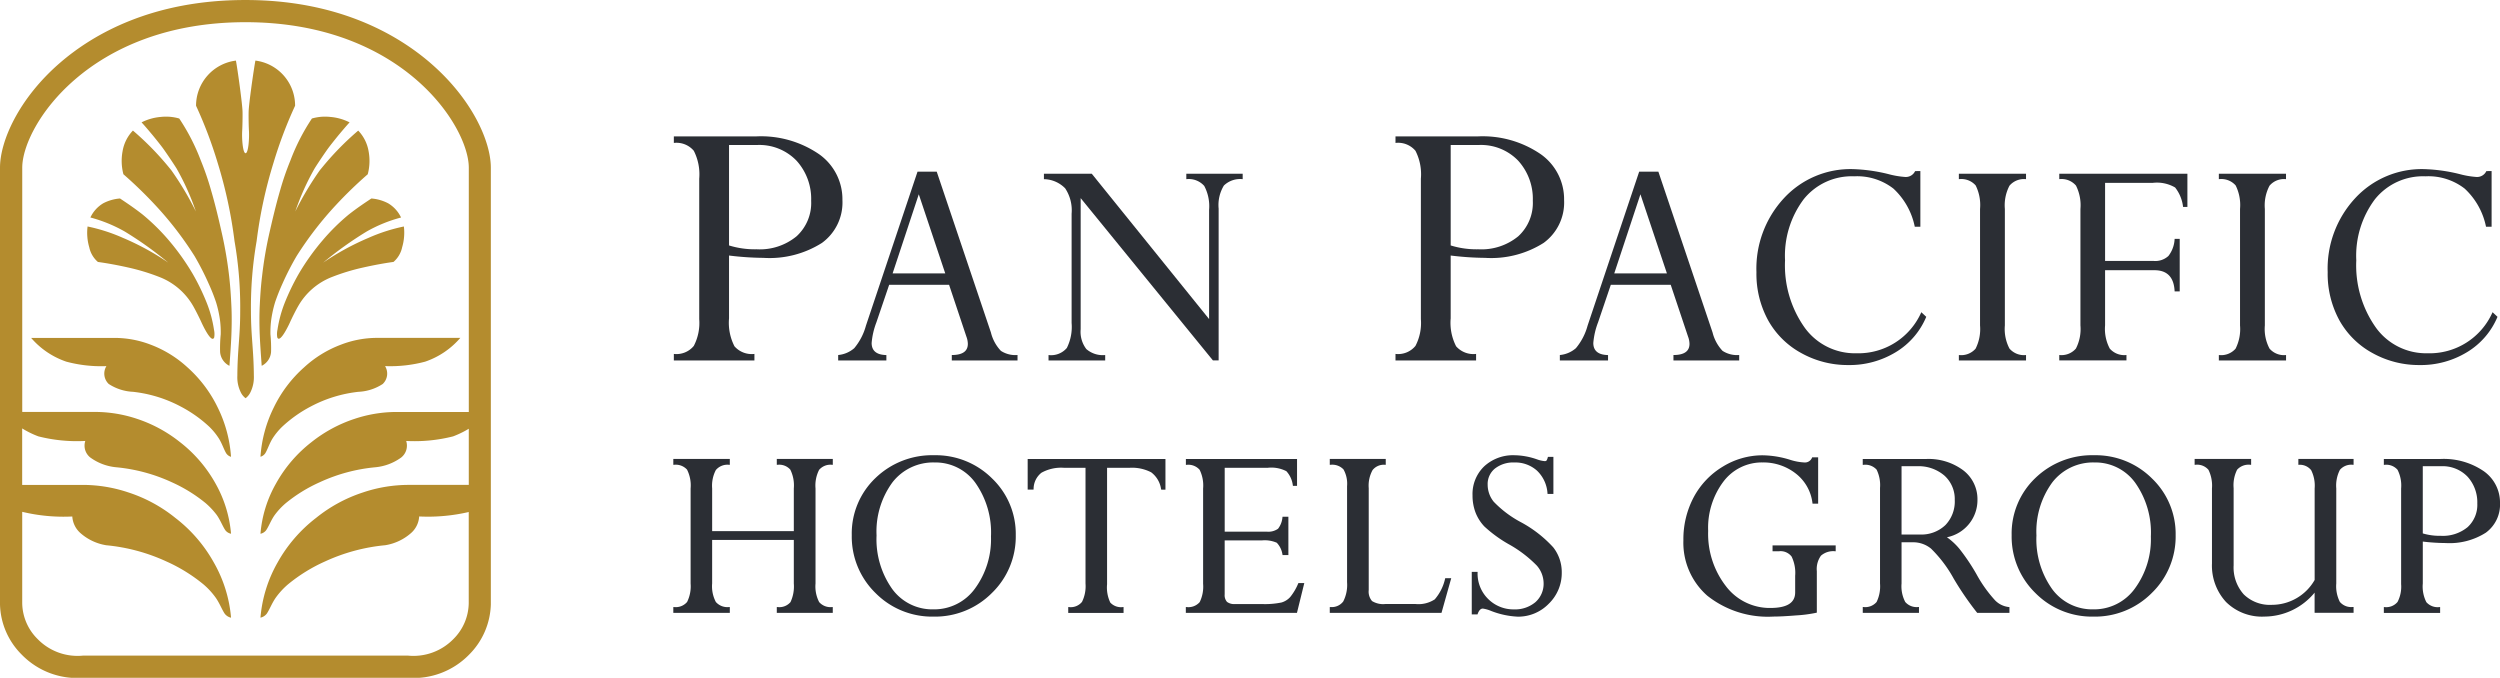 <svg xmlns="http://www.w3.org/2000/svg" xmlns:xlink="http://www.w3.org/1999/xlink" width="214.108" height="58.047" viewBox="0 0 214.108 58.047">
  <defs>
    <clipPath id="clip-path">
      <path id="Path_69" data-name="Path 69" d="M0,23.331H214.108V-34.716H0Z" transform="translate(0 34.716)" fill="none"/>
    </clipPath>
  </defs>
  <g id="Group_1288" data-name="Group 1288" transform="translate(0 34.716)">
    <g id="Group_1287" data-name="Group 1287" transform="translate(0 -34.716)" clip-path="url(#clip-path)">
      <g id="Group_1258" data-name="Group 1258" transform="translate(16.789 5.19)">
        <path id="Path_40" data-name="Path 40" d="M2.665,3.523a37.052,37.052,0,0,1,1.853-4.9,3.884,3.884,0,0,0-3.4-3.866c-.15.8-.57,3.752-.579,4.394C.527-.457.545.435.565.754.609,1.488.508,2.69.277,2.69S-.055,1.488-.012.754C.008.435.027-.457.017-.848.007-1.49-.4-4.441-.55-5.242A3.9,3.9,0,0,0-3.965-1.376a37.287,37.287,0,0,1,1.854,4.9A38.971,38.971,0,0,1-.671,10.21a32.954,32.954,0,0,1,.487,6.071c0,2.112-.232,3.23-.244,5.478A2.881,2.881,0,0,0-.142,23.15a1.349,1.349,0,0,0,.42.522A1.362,1.362,0,0,0,.7,23.15a2.9,2.9,0,0,0,.286-1.391C.97,19.511.742,18.393.737,16.281a33.248,33.248,0,0,1,.487-6.071A38.817,38.817,0,0,1,2.665,3.523" transform="translate(3.966 5.242)" fill="#b48c2e"/>
      </g>
      <g id="Group_1259" data-name="Group 1259" transform="translate(22.307 28.933)">
        <path id="Path_41" data-name="Path 41" d="M.169,3.968c.194-.328.353-.836.62-1.261a5.577,5.577,0,0,1,.816-.995A11.167,11.167,0,0,1,4.082-.037,11.339,11.339,0,0,1,8.138-1.281a4.133,4.133,0,0,0,2.08-.67,1.223,1.223,0,0,0,.2-1.532,11.564,11.564,0,0,0,3.433-.38A6.913,6.913,0,0,0,16.865-5.9H9.732a8.6,8.6,0,0,0-3.085.579,9.655,9.655,0,0,0-3.155,1.94A10.984,10.984,0,0,0,.887.065,11.16,11.16,0,0,0-.252,4.281a.739.739,0,0,0,.421-.313" transform="translate(0.252 5.904)" fill="#b48c2e"/>
      </g>
      <g id="Group_1260" data-name="Group 1260" transform="translate(2.668 28.935)">
        <path id="Path_42" data-name="Path 42" d="M5.376,1.011A9.725,9.725,0,0,0,2.219-.928,8.6,8.6,0,0,0-.868-1.5H-8A6.908,6.908,0,0,0-4.983.535,11.536,11.536,0,0,0-1.553.916a1.223,1.223,0,0,0,.2,1.53,4.14,4.14,0,0,0,2.082.67A11.331,11.331,0,0,1,4.782,4.361,11.175,11.175,0,0,1,7.26,6.11a5.663,5.663,0,0,1,.816,1c.268.425.428.933.622,1.259a.737.737,0,0,0,.42.314A11.221,11.221,0,0,0,7.981,4.463,11.053,11.053,0,0,0,5.376,1.011" transform="translate(7.999 1.505)" fill="#b48c2e"/>
      </g>
      <g id="Group_1261" data-name="Group 1261" transform="translate(10.423 9.993)">
        <path id="Path_43" data-name="Path 43" d="M3.7,5.488a34.25,34.25,0,0,0-.58-3.476c-.288-1.3-.6-2.622-.968-3.874a23.684,23.684,0,0,0-.88-2.557A17.773,17.773,0,0,0-.573-8.009a4.064,4.064,0,0,0-1.568-.137,4.476,4.476,0,0,0-1.66.467c.346.373.652.744.963,1.114.381.467.714.885.9,1.144.234.324.788,1.14,1.129,1.68A21.312,21.312,0,0,1,.851-.051,26.7,26.7,0,0,0-1.221-3.536c-.027-.038-.137-.174-.181-.226A24.694,24.694,0,0,0-4.54-6.977,3.359,3.359,0,0,0-5.427-5.2a4.488,4.488,0,0,0,.072,1.963A36.468,36.468,0,0,1-2.605-.571,29.487,29.487,0,0,1,.727,3.753,23.335,23.335,0,0,1,1.936,6.109a16.3,16.3,0,0,1,.642,1.614,9.451,9.451,0,0,1,.348,1.6,8.329,8.329,0,0,1,.054,1.147,12.117,12.117,0,0,0-.054,1.51,1.443,1.443,0,0,0,.8,1.191c.069-.943.132-1.762.166-2.63s.04-1.766,0-2.515C3.854,7.194,3.8,6.364,3.7,5.488" transform="translate(5.501 8.166)" fill="#b48c2e"/>
      </g>
      <g id="Group_1262" data-name="Group 1262" transform="translate(22.223 9.993)">
        <path id="Path_44" data-name="Path 44" d="M.4,8.1A12.138,12.138,0,0,0,.346,6.587,8.873,8.873,0,0,1,.4,5.442,9.812,9.812,0,0,1,.746,3.837a17.343,17.343,0,0,1,.642-1.614A23.358,23.358,0,0,1,2.6-.133,29.782,29.782,0,0,1,5.931-4.457,36.12,36.12,0,0,1,8.68-7.12a4.464,4.464,0,0,0,.074-1.963,3.368,3.368,0,0,0-.89-1.777A24.747,24.747,0,0,0,4.727-7.645c-.043.05-.156.187-.181.224A26.838,26.838,0,0,0,2.475-3.935a21.233,21.233,0,0,1,1.66-3.692c.338-.538.895-1.356,1.129-1.68.187-.257.52-.676.9-1.144.311-.37.617-.739.961-1.112a4.468,4.468,0,0,0-1.659-.467,4.054,4.054,0,0,0-1.567.135A17.746,17.746,0,0,0,2.057-8.3a23.681,23.681,0,0,0-.881,2.557C.811-4.494.5-3.169.208-1.873A33.739,33.739,0,0,0-.369,1.6c-.107.874-.159,1.7-.2,2.54-.037.749-.037,1.65,0,2.513s.1,1.689.167,2.632A1.438,1.438,0,0,0,.4,8.1" transform="translate(0.592 12.051)" fill="#b48c2e"/>
      </g>
      <g id="Group_1263" data-name="Group 1263" transform="translate(7.455 16.999)">
        <path id="Path_45" data-name="Path 45" d="M.374,2.185c.8.11,1.689.271,2.628.483a17.925,17.925,0,0,1,2.625.8A5.707,5.707,0,0,1,8.544,5.98c.239.418.6,1.155.7,1.383,0,0,.849,1.888,1.09,1.286a1.686,1.686,0,0,0-.018-.655s0,0,0,0A10.36,10.36,0,0,0,9.7,5.7,19.334,19.334,0,0,0,8.5,3.217,20.324,20.324,0,0,0,6.442.326,17.977,17.977,0,0,0,4.221-1.862c-.759-.6-1.508-1.089-1.953-1.389a3.7,3.7,0,0,0-1.445.415A2.813,2.813,0,0,0-.27-1.624a12.357,12.357,0,0,1,2.938,1.2A30.809,30.809,0,0,1,6.4,2.242,22.074,22.074,0,0,0,2.521.123,14.9,14.9,0,0,0-.511-.853,4.4,4.4,0,0,0-.367.926,2.272,2.272,0,0,0,.374,2.185" transform="translate(0.556 3.251)" fill="#b48c2e"/>
      </g>
      <g id="Group_1264" data-name="Group 1264" transform="translate(23.725 16.999)">
        <path id="Path_46" data-name="Path 46" d="M1.572,1.438A20.182,20.182,0,0,0-.488,4.329a19.8,19.8,0,0,0-1.2,2.49A10.624,10.624,0,0,0-2.3,9.1v0a1.686,1.686,0,0,0-.018.655c.239.6,1.089-1.286,1.089-1.286.1-.229.458-.966.7-1.384A5.709,5.709,0,0,1,2.381,4.579a17.827,17.827,0,0,1,2.628-.8c.94-.212,1.828-.375,2.628-.485a2.273,2.273,0,0,0,.741-1.257A4.414,4.414,0,0,0,8.525.259a14.94,14.94,0,0,0-3.033.976,22.35,22.35,0,0,0-3.879,2.12A31.032,31.032,0,0,1,5.346.685,12.291,12.291,0,0,1,8.284-.51a2.823,2.823,0,0,0-1.1-1.214,3.711,3.711,0,0,0-1.443-.415c-.446.3-1.2.791-1.955,1.389A17.846,17.846,0,0,0,1.572,1.438" transform="translate(2.339 2.139)" fill="#b48c2e"/>
      </g>
      <g id="Group_1265" data-name="Group 1265" transform="translate(0 0.001)">
        <path id="Path_47" data-name="Path 47" d="M14.8,2.155C11.949-.291,6.887-3.207-1.008-3.207c-7.966,0-13.022,2.916-15.861,5.364-3.561,3.072-5.157,6.732-5.157,9V48.5l0,.065a6.293,6.293,0,0,0,1.869,4.3,6.615,6.615,0,0,0,5.245,1.975h27.8a6.628,6.628,0,0,0,5.254-1.975,6.324,6.324,0,0,0,1.869-4.3l0-.032V11.153c0-2.254-1.612-5.909-5.215-9M16.8,51.528a4.777,4.777,0,0,1-3.9,1.411h-27.8a4.767,4.767,0,0,1-3.9-1.413,4.4,4.4,0,0,1-1.323-3.063V40.626a15.161,15.161,0,0,0,4.289.4,2.067,2.067,0,0,0,.664,1.391,4.4,4.4,0,0,0,2.242,1.072,15.834,15.834,0,0,1,5.16,1.391,13.931,13.931,0,0,1,3.154,1.948,6.337,6.337,0,0,1,1.042,1.124c.339.467.545,1.033.789,1.395a.922.922,0,0,0,.545.346A11.448,11.448,0,0,0-3.7,44.99,12.444,12.444,0,0,0-7.018,41.14a12.6,12.6,0,0,0-4.021-2.177,12.254,12.254,0,0,0-3.926-.642h-5.162V33.483a7.845,7.845,0,0,0,1.391.682,13.478,13.478,0,0,0,4.015.391,1.291,1.291,0,0,0,.426,1.416,4.461,4.461,0,0,0,2.237.839,14.6,14.6,0,0,1,4.744,1.281,12.977,12.977,0,0,1,2.894,1.786A6.476,6.476,0,0,1-3.461,40.9c.306.436.5.951.722,1.286a.794.794,0,0,0,.5.316,10.544,10.544,0,0,0-1.336-4.312,11.627,11.627,0,0,0-3.045-3.54,11.866,11.866,0,0,0-3.694-1.995,11.377,11.377,0,0,0-3.607-.584h-6.2V11.153c0-3.546,5.687-12.46,19.118-12.46s19.127,8.914,19.127,12.46V32.075H11.955a11.351,11.351,0,0,0-3.6.584,11.888,11.888,0,0,0-3.7,1.995,11.622,11.622,0,0,0-3.038,3.54A10.372,10.372,0,0,0,.281,42.506a.813.813,0,0,0,.495-.316c.224-.334.413-.851.722-1.286a5.978,5.978,0,0,1,.958-1.025,12.922,12.922,0,0,1,2.9-1.786,14.545,14.545,0,0,1,4.739-1.281,4.48,4.48,0,0,0,2.241-.839,1.3,1.3,0,0,0,.425-1.416,13.468,13.468,0,0,0,4.013-.391,7.985,7.985,0,0,0,1.348-.655V38.32H13a12.257,12.257,0,0,0-3.928.642A12.627,12.627,0,0,0,5.053,41.14,12.482,12.482,0,0,0,1.734,44.99a11.447,11.447,0,0,0-1.453,4.7.924.924,0,0,0,.543-.346c.244-.361.451-.928.788-1.395a6.408,6.408,0,0,1,1.043-1.124,13.931,13.931,0,0,1,3.154-1.948,15.834,15.834,0,0,1,5.16-1.391,4.387,4.387,0,0,0,2.242-1.072,2.049,2.049,0,0,0,.662-1.391,15.426,15.426,0,0,0,4.245-.381v7.822A4.416,4.416,0,0,1,16.8,51.528" transform="translate(22.026 3.207)" fill="#b48c2e"/>
      </g>
      <g id="Group_1266" data-name="Group 1266" transform="translate(57.71 11.684)">
        <path id="Path_48" data-name="Path 48" d="M0,0H7a8.793,8.793,0,0,1,5.438,1.522,4.719,4.719,0,0,1,2,3.926,4.279,4.279,0,0,1-1.751,3.67A8.392,8.392,0,0,1,7.67,10.4a25.566,25.566,0,0,1-2.943-.2V15.58a4.4,4.4,0,0,0,.465,2.393,1.963,1.963,0,0,0,1.709.654v.558H0v-.558a1.918,1.918,0,0,0,1.709-.686,4.25,4.25,0,0,0,.465-2.292V3.618a4.434,4.434,0,0,0-.465-2.389A1.939,1.939,0,0,0,0,.557ZM7.1.736H4.727v8.6A7.473,7.473,0,0,0,7.1,9.666a4.953,4.953,0,0,0,3.409-1.112A3.862,3.862,0,0,0,11.76,5.511a4.861,4.861,0,0,0-1.244-3.424A4.419,4.419,0,0,0,7.1.736" fill="#2b2e34"/>
      </g>
      <g id="Group_1267" data-name="Group 1267" transform="translate(71.784 14.704)">
        <path id="Path_49" data-name="Path 49" d="M3.911,6.5V6.034q1.374,0,1.374-.956a1.837,1.837,0,0,0-.122-.615L3.679.023H-1.454L-2.546,3.235A6.413,6.413,0,0,0-2.954,5q0,1.011,1.262,1.038V6.5H-5.82V6.034a2.435,2.435,0,0,0,1.378-.587,5.09,5.09,0,0,0,1-1.928L.975-9.667H2.621L7.262,4.107a3.5,3.5,0,0,0,.853,1.57,2.272,2.272,0,0,0,1.425.356V6.5ZM-1.158-.957H3.35L1.084-7.732Z" transform="translate(5.82 9.667)" fill="#2b2e34"/>
      </g>
      <g id="Group_1268" data-name="Group 1268" transform="translate(89.405 14.882)">
        <path id="Path_50" data-name="Path 50" d="M4.9.186V-.277H9.727V.186A2,2,0,0,0,8.118.731a3.209,3.209,0,0,0-.45,1.976v13h-.49L-4.148,1.808V13.036a2.435,2.435,0,0,0,.485,1.7,2.148,2.148,0,0,0,1.615.512v.463H-6.9v-.463a1.768,1.768,0,0,0,1.568-.607A4.038,4.038,0,0,0-4.924,12.5V3.146A3.4,3.4,0,0,0-5.476.97,2.6,2.6,0,0,0-7.295.186V-.277h4.1L6.851,12.167V2.816A3.7,3.7,0,0,0,6.436.766,1.766,1.766,0,0,0,4.9.186" transform="translate(7.295 0.277)" fill="#2b2e34"/>
      </g>
      <g id="Group_1269" data-name="Group 1269" transform="translate(119.515 11.684)">
        <path id="Path_51" data-name="Path 51" d="M0,0H7a8.8,8.8,0,0,1,5.439,1.522,4.717,4.717,0,0,1,2,3.926,4.279,4.279,0,0,1-1.751,3.67A8.39,8.39,0,0,1,7.671,10.4a25.593,25.593,0,0,1-2.945-.2V15.58a4.4,4.4,0,0,0,.465,2.393,1.967,1.967,0,0,0,1.711.654v.558H0v-.558a1.92,1.92,0,0,0,1.709-.686,4.234,4.234,0,0,0,.465-2.292V3.618a4.418,4.418,0,0,0-.465-2.389A1.941,1.941,0,0,0,0,.557ZM7.1.736H4.727v8.6A7.473,7.473,0,0,0,7.1,9.666a4.96,4.96,0,0,0,3.411-1.112A3.867,3.867,0,0,0,11.76,5.511a4.861,4.861,0,0,0-1.244-3.424A4.416,4.416,0,0,0,7.1.736" fill="#2b2e34"/>
      </g>
      <g id="Group_1270" data-name="Group 1270" transform="translate(133.59 14.704)">
        <path id="Path_52" data-name="Path 52" d="M3.911,6.5V6.034q1.374,0,1.374-.956a1.837,1.837,0,0,0-.122-.615L3.678.023H-1.455l-1.09,3.212A6.35,6.35,0,0,0-2.953,5q0,1.011,1.262,1.038V6.5H-5.819V6.034a2.43,2.43,0,0,0,1.376-.587,5.066,5.066,0,0,0,1-1.928L.975-9.667H2.62L7.262,4.107a3.521,3.521,0,0,0,.853,1.57,2.281,2.281,0,0,0,1.426.356V6.5ZM-1.159-.957h4.51L1.083-7.732Z" transform="translate(5.819 9.667)" fill="#2b2e34"/>
      </g>
      <g id="Group_1271" data-name="Group 1271" transform="translate(150.429 14.486)">
        <path id="Path_53" data-name="Path 53" d="M5.642.066v4.77H5.164A6.09,6.09,0,0,0,3.331,1.566,5.074,5.074,0,0,0-.028.516,5.276,5.276,0,0,0-4.347,2.477a8.053,8.053,0,0,0-1.6,5.234A9.218,9.218,0,0,0-4.26,13.484,5.3,5.3,0,0,0,.151,15.671a5.894,5.894,0,0,0,5.573-3.516l.423.395a6.416,6.416,0,0,1-2.6,3.02,7.6,7.6,0,0,1-4.083,1.11,8.167,8.167,0,0,1-4.013-1.022,7.172,7.172,0,0,1-2.848-2.814,8.3,8.3,0,0,1-1-4.123A8.869,8.869,0,0,1-6.051,2.4,7.758,7.758,0,0,1-.137-.1,14.181,14.181,0,0,1,2.9.325,7.467,7.467,0,0,0,4.334.571a.876.876,0,0,0,.858-.5Z" transform="translate(8.395 0.098)" fill="#2b2e34"/>
      </g>
      <g id="Group_1272" data-name="Group 1272" transform="translate(167.763 14.882)">
        <path id="Path_54" data-name="Path 54" d="M2.312,0V.463a1.623,1.623,0,0,0-1.418.56A3.63,3.63,0,0,0,.5,3.015v9.972a3.6,3.6,0,0,0,.395,1.985,1.638,1.638,0,0,0,1.418.552v.463H-3.44v-.463a1.641,1.641,0,0,0,1.433-.545,3.722,3.722,0,0,0,.381-1.991V3.015A3.771,3.771,0,0,0-2,1,1.637,1.637,0,0,0-3.44.463V0Z" transform="translate(3.44)" fill="#2b2e34"/>
      </g>
      <g id="Group_1273" data-name="Group 1273" transform="translate(176.362 14.882)">
        <path id="Path_55" data-name="Path 55" d="M3.276,3.319H-.95V8.043a3.6,3.6,0,0,0,.4,1.988,1.645,1.645,0,0,0,1.431.552v.463H-4.874v-.463a1.631,1.631,0,0,0,1.425-.552,3.652,3.652,0,0,0,.388-1.985V-1.926a3.746,3.746,0,0,0-.381-2,1.629,1.629,0,0,0-1.431-.553v-.461H6.1V-2.1H5.729a3.284,3.284,0,0,0-.681-1.664,3.085,3.085,0,0,0-1.921-.395H-.95V2.528H3.22A1.658,1.658,0,0,0,4.475,2.1,2.554,2.554,0,0,0,5.006.634h.436v4.5H5.006q-.08-1.813-1.731-1.813" transform="translate(4.874 4.939)" fill="#2b2e34"/>
      </g>
      <g id="Group_1274" data-name="Group 1274" transform="translate(190.029 14.882)">
        <path id="Path_56" data-name="Path 56" d="M2.312,0V.463A1.618,1.618,0,0,0,.9,1.023,3.612,3.612,0,0,0,.5,3.015v9.972a3.578,3.578,0,0,0,.4,1.985,1.632,1.632,0,0,0,1.416.552v.463H-3.44v-.463a1.641,1.641,0,0,0,1.433-.545,3.722,3.722,0,0,0,.381-1.991V3.015A3.771,3.771,0,0,0-2,1,1.637,1.637,0,0,0-3.44.463V0Z" transform="translate(3.44)" fill="#2b2e34"/>
      </g>
      <g id="Group_1275" data-name="Group 1275" transform="translate(199.352 14.486)">
        <path id="Path_57" data-name="Path 57" d="M5.642.066v4.77H5.164A6.09,6.09,0,0,0,3.331,1.566,5.074,5.074,0,0,0-.028.516,5.276,5.276,0,0,0-4.347,2.477a8.053,8.053,0,0,0-1.6,5.234A9.218,9.218,0,0,0-4.26,13.484,5.3,5.3,0,0,0,.151,15.671a5.894,5.894,0,0,0,5.573-3.516l.423.395a6.416,6.416,0,0,1-2.6,3.02,7.6,7.6,0,0,1-4.083,1.11,8.167,8.167,0,0,1-4.013-1.022,7.172,7.172,0,0,1-2.848-2.814,8.3,8.3,0,0,1-1-4.123A8.869,8.869,0,0,1-6.051,2.4,7.758,7.758,0,0,1-.137-.1,14.181,14.181,0,0,1,2.9.325,7.467,7.467,0,0,0,4.334.571a.876.876,0,0,0,.858-.5Z" transform="translate(8.395 0.098)" fill="#2b2e34"/>
      </g>
      <g id="Group_1276" data-name="Group 1276" transform="translate(57.665 39.31)">
        <path id="Path_58" data-name="Path 58" d="M3.562.2H3.62a1.262,1.262,0,0,1,1.1.415,3.04,3.04,0,0,1,.3,1.607v3.66H-1.974V2.221A2.892,2.892,0,0,1-1.657.648,1.294,1.294,0,0,1-.52.2h.059V-.3H-5.3V.2h.06A1.3,1.3,0,0,1-4.125.614a2.985,2.985,0,0,1,.306,1.61v8.145a3.012,3.012,0,0,1-.3,1.577,1.266,1.266,0,0,1-1.12.436H-5.3v.5H-.461v-.5H-.52a1.316,1.316,0,0,1-1.137-.433,2.87,2.87,0,0,1-.318-1.583V6.634H5.02v3.732a3.158,3.158,0,0,1-.284,1.592,1.253,1.253,0,0,1-1.115.425H3.562v.5H8.356v-.5H8.3a1.284,1.284,0,0,1-1.11-.426,2.9,2.9,0,0,1-.311-1.587V2.224A2.951,2.951,0,0,1,7.187.631,1.278,1.278,0,0,1,8.3.2h.059V-.3H3.562Z" transform="translate(5.3 0.297)" fill="#2b2e34"/>
      </g>
      <g id="Group_1277" data-name="Group 1277" transform="translate(72.948 38.987)">
        <path id="Path_59" data-name="Path 59" d="M2.838,0A6.98,6.98,0,0,0-2.2,1.96,6.563,6.563,0,0,0-4.223,6.85,6.745,6.745,0,0,0-2.191,11.8a6.815,6.815,0,0,0,4.974,2.022A6.863,6.863,0,0,0,7.777,11.8,6.724,6.724,0,0,0,9.822,6.85,6.572,6.572,0,0,0,7.794,1.988,6.838,6.838,0,0,0,2.838,0M7.7,6.961a7.136,7.136,0,0,1-1.373,4.461A4.308,4.308,0,0,1,2.76,13.2,4.243,4.243,0,0,1-.755,11.462,7.353,7.353,0,0,1-2.1,6.872,7.118,7.118,0,0,1-.738,2.322,4.411,4.411,0,0,1,2.883.62a4.211,4.211,0,0,1,3.47,1.729A7.367,7.367,0,0,1,7.7,6.961" transform="translate(4.223 0)" fill="#2b2e34"/>
      </g>
      <g id="Group_1278" data-name="Group 1278" transform="translate(88.013 39.31)">
        <path id="Path_60" data-name="Path 60" d="M0,1.054H.5L.508,1a1.768,1.768,0,0,1,.67-1.391A3.465,3.465,0,0,1,3.12-.815H4.954V9.1a3.02,3.02,0,0,1-.3,1.567,1.246,1.246,0,0,1-1.12.446h-.06v.5H8.212v-.5H8.153a1.251,1.251,0,0,1-1.077-.386A3,3,0,0,1,6.8,9.164V-.815H8.72a3.574,3.574,0,0,1,1.856.385,2.18,2.18,0,0,1,.848,1.438l.01.047H11.8V-1.569H0Z" transform="translate(0 1.569)" fill="#2b2e34"/>
      </g>
      <g id="Group_1279" data-name="Group 1279" transform="translate(101.563 39.31)">
        <path id="Path_61" data-name="Path 61" d="M3.868,4.282a4.7,4.7,0,0,1-.681,1.159,1.589,1.589,0,0,1-.762.478,7.12,7.12,0,0,1-1.675.132H-1.533a1.035,1.035,0,0,1-.7-.186.861.861,0,0,1-.2-.645V.6H.749A2.59,2.59,0,0,1,2.028.8a1.836,1.836,0,0,1,.488,1.012l.012.045h.495V-1.429h-.5l-.008.048A1.845,1.845,0,0,1,2.139-.4a1.429,1.429,0,0,1-.978.249H-2.431V-5.62h3.7a2.8,2.8,0,0,1,1.582.293,2.173,2.173,0,0,1,.553,1.209l.01.047h.351v-2.3H-5.755v.5H-5.7a1.292,1.292,0,0,1,1.12.42,3.03,3.03,0,0,1,.3,1.605V4.316a3.019,3.019,0,0,1-.291,1.567,1.277,1.277,0,0,1-1.13.425h-.059v.5H3.757l.63-2.557h-.5Z" transform="translate(5.755 6.372)" fill="#2b2e34"/>
      </g>
      <g id="Group_1280" data-name="Group 1280" transform="translate(113.886 39.31)">
        <path id="Path_62" data-name="Path 62" d="M3.97,4.12A4.06,4.06,0,0,1,3.085,5.89a2.543,2.543,0,0,1-1.642.4H-1.15a1.821,1.821,0,0,1-1.135-.252,1.239,1.239,0,0,1-.286-.946V-3.634A2.759,2.759,0,0,1-2.242-5.18a1.224,1.224,0,0,1,1.07-.453h.059v-.5H-5.907v.5h.06a1.331,1.331,0,0,1,1.115.395A2.5,2.5,0,0,1-4.426-3.8V4.424a3.1,3.1,0,0,1-.329,1.65,1.231,1.231,0,0,1-1.092.475h-.06v.5H3.661l.834-2.968H3.983Z" transform="translate(5.907 6.13)" fill="#2b2e34"/>
      </g>
      <g id="Group_1281" data-name="Group 1281" transform="translate(126.042 38.988)">
        <path id="Path_63" data-name="Path 63" d="M1.683,2.3A9.188,9.188,0,0,1-.616.565,2.325,2.325,0,0,1-1.138-.9,1.7,1.7,0,0,1-.514-2.28,2.538,2.538,0,0,1,1.151-2.8a2.78,2.78,0,0,1,1.936.7,2.943,2.943,0,0,1,.9,1.945l.005.052h.5v-3.18H4.024l-.013.043a.861.861,0,0,1-.11.279.22.22,0,0,1-.166.045,2.579,2.579,0,0,1-.649-.152A6.065,6.065,0,0,0,1.173-3.42a3.646,3.646,0,0,0-2.607.951,3.283,3.283,0,0,0-1,2.481,4.11,4.11,0,0,0,.249,1.453,3.647,3.647,0,0,0,.767,1.217,11.166,11.166,0,0,0,2.052,1.5A10.433,10.433,0,0,1,3.076,6.036a2.321,2.321,0,0,1,.577,1.476,2.1,2.1,0,0,1-.7,1.65,2.721,2.721,0,0,1-1.866.62,3.062,3.062,0,0,1-2.154-.864A3.041,3.041,0,0,1-2,6.624V6.566H-2.5v3.647h.492l.013-.04c.109-.306.257-.461.445-.461a2.9,2.9,0,0,1,.7.2,7.181,7.181,0,0,0,2.287.493A3.646,3.646,0,0,0,4.1,9.293,3.658,3.658,0,0,0,5.208,6.624a3.441,3.441,0,0,0-.726-2.152A10.438,10.438,0,0,0,1.683,2.3" transform="translate(2.504 3.42)" fill="#2b2e34"/>
      </g>
      <g id="Group_1282" data-name="Group 1282" transform="translate(144.171 38.987)">
        <path id="Path_64" data-name="Path 64" d="M3.069,3.305h.56a1.191,1.191,0,0,1,1.07.453A3.2,3.2,0,0,1,5.006,5.41V6.827c0,.9-.7,1.336-2.134,1.336a4.707,4.707,0,0,1-3.8-1.871A7.305,7.305,0,0,1-2.445,1.565,6.584,6.584,0,0,1-1.133-2.667,4.118,4.118,0,0,1,2.217-4.3a4.5,4.5,0,0,1,2.841.95A3.757,3.757,0,0,1,6.487-.82l.007.05h.48V-4.739H6.462L6.447-4.7a.653.653,0,0,1-.681.4,4.738,4.738,0,0,1-1.207-.231,8.218,8.218,0,0,0-2.343-.381,6.49,6.49,0,0,0-3.4.966A6.794,6.794,0,0,0-3.676-1.335a7.685,7.685,0,0,0-.891,3.7,6.039,6.039,0,0,0,2.04,4.742A8.343,8.343,0,0,0,3.151,8.9c.456,0,1.112-.033,1.946-.1a11.44,11.44,0,0,0,1.721-.226l.043-.012V5.009a1.94,1.94,0,0,1,.356-1.326,1.6,1.6,0,0,1,1.2-.378h.059v-.5H3.069Z" transform="translate(4.567 4.918)" fill="#2b2e34"/>
      </g>
      <g id="Group_1283" data-name="Group 1283" transform="translate(159.531 39.309)">
        <path id="Path_65" data-name="Path 65" d="M4.561,4.871A11.25,11.25,0,0,1,2.97,2.647,17.406,17.406,0,0,0,1.486.437,5.46,5.46,0,0,0,.424-.545,3.243,3.243,0,0,0,3.039-3.77a3.1,3.1,0,0,0-1.207-2.5,4.957,4.957,0,0,0-3.205-.976H-6.786v.5h.059A1.3,1.3,0,0,1-5.6-6.337,3,3,0,0,1-5.306-4.77V3.418A3.055,3.055,0,0,1-5.6,5a1.269,1.269,0,0,1-1.125.43h-.059v.5H-1.97v-.5h-.059A1.291,1.291,0,0,1-3.144,5a2.873,2.873,0,0,1-.318-1.583V-.115h1A2.417,2.417,0,0,1-.937.428,10.993,10.993,0,0,1,1,2.99,25.824,25.824,0,0,0,3,5.908l.018.022H5.778V5.436l-.055-.005a1.93,1.93,0,0,1-1.162-.56m-3.466-8.6a2.916,2.916,0,0,1-.8,2.14A2.989,2.989,0,0,1-1.919-.78H-3.462V-6.628h1.309a3.4,3.4,0,0,1,2.359.8,2.7,2.7,0,0,1,.888,2.1" transform="translate(6.786 7.248)" fill="#2b2e34"/>
      </g>
      <g id="Group_1284" data-name="Group 1284" transform="translate(172.284 38.987)">
        <path id="Path_66" data-name="Path 66" d="M2.838,0A6.98,6.98,0,0,0-2.2,1.96,6.563,6.563,0,0,0-4.223,6.85,6.745,6.745,0,0,0-2.191,11.8a6.817,6.817,0,0,0,4.974,2.022A6.86,6.86,0,0,0,7.777,11.8,6.724,6.724,0,0,0,9.822,6.85,6.572,6.572,0,0,0,7.794,1.988,6.835,6.835,0,0,0,2.838,0M7.7,6.961a7.136,7.136,0,0,1-1.373,4.461A4.308,4.308,0,0,1,2.76,13.2,4.243,4.243,0,0,1-.755,11.462,7.357,7.357,0,0,1-2.1,6.872,7.121,7.121,0,0,1-.738,2.322,4.411,4.411,0,0,1,2.883.62a4.209,4.209,0,0,1,3.47,1.729A7.367,7.367,0,0,1,7.7,6.961" transform="translate(4.223 0)" fill="#2b2e34"/>
      </g>
      <g id="Group_1285" data-name="Group 1285" transform="translate(187.955 39.31)">
        <path id="Path_67" data-name="Path 67" d="M3.571.2l.057,0A1.238,1.238,0,0,1,4.666.66a2.957,2.957,0,0,1,.3,1.563v7.842a4.221,4.221,0,0,1-3.67,2.129,3.19,3.19,0,0,1-2.406-.9,3.459,3.459,0,0,1-.863-2.481V2.2a2.957,2.957,0,0,1,.3-1.58A1.319,1.319,0,0,1-.533.2h.059V-.3H-5.313V.2h.06A1.271,1.271,0,0,1-4.128.632a3.07,3.07,0,0,1,.3,1.592V8.646a4.6,4.6,0,0,0,1.2,3.3A4.377,4.377,0,0,0,.67,13.2a5.6,5.6,0,0,0,4.292-2.05v1.727H8.3v-.5H8.239a1.267,1.267,0,0,1-1.115-.436,2.967,2.967,0,0,1-.306-1.577V2.225A2.944,2.944,0,0,1,7.129.634,1.274,1.274,0,0,1,8.239.2H8.3V-.3H3.571Z" transform="translate(5.313 0.296)" fill="#2b2e34"/>
      </g>
      <g id="Group_1286" data-name="Group 1286" transform="translate(204.16 39.31)">
        <path id="Path_68" data-name="Path 68" d="M3.441.421A6.058,6.058,0,0,0-.3-.626H-5.12v.5h.059A1.274,1.274,0,0,1-3.946.3,2.976,2.976,0,0,1-3.64,1.9v8.188a2.848,2.848,0,0,1-.306,1.528,1.26,1.26,0,0,1-1.115.441H-5.12v.5H-.3v-.5H-.363a1.289,1.289,0,0,1-1.115-.421,2.947,2.947,0,0,1-.306-1.6V6.445A17.191,17.191,0,0,0,.16,6.572a5.787,5.787,0,0,0,3.453-.886A2.98,2.98,0,0,0,4.829,3.139,3.277,3.277,0,0,0,3.441.421M2.884,3.185a2.588,2.588,0,0,1-.833,2.027,3.327,3.327,0,0,1-2.281.741,5.1,5.1,0,0,1-1.555-.206V-.007H-.229a2.962,2.962,0,0,1,2.282.9,3.264,3.264,0,0,1,.831,2.292" transform="translate(5.12 0.626)" fill="#2b2e34"/>
      </g>
    </g>
  </g>
</svg>
